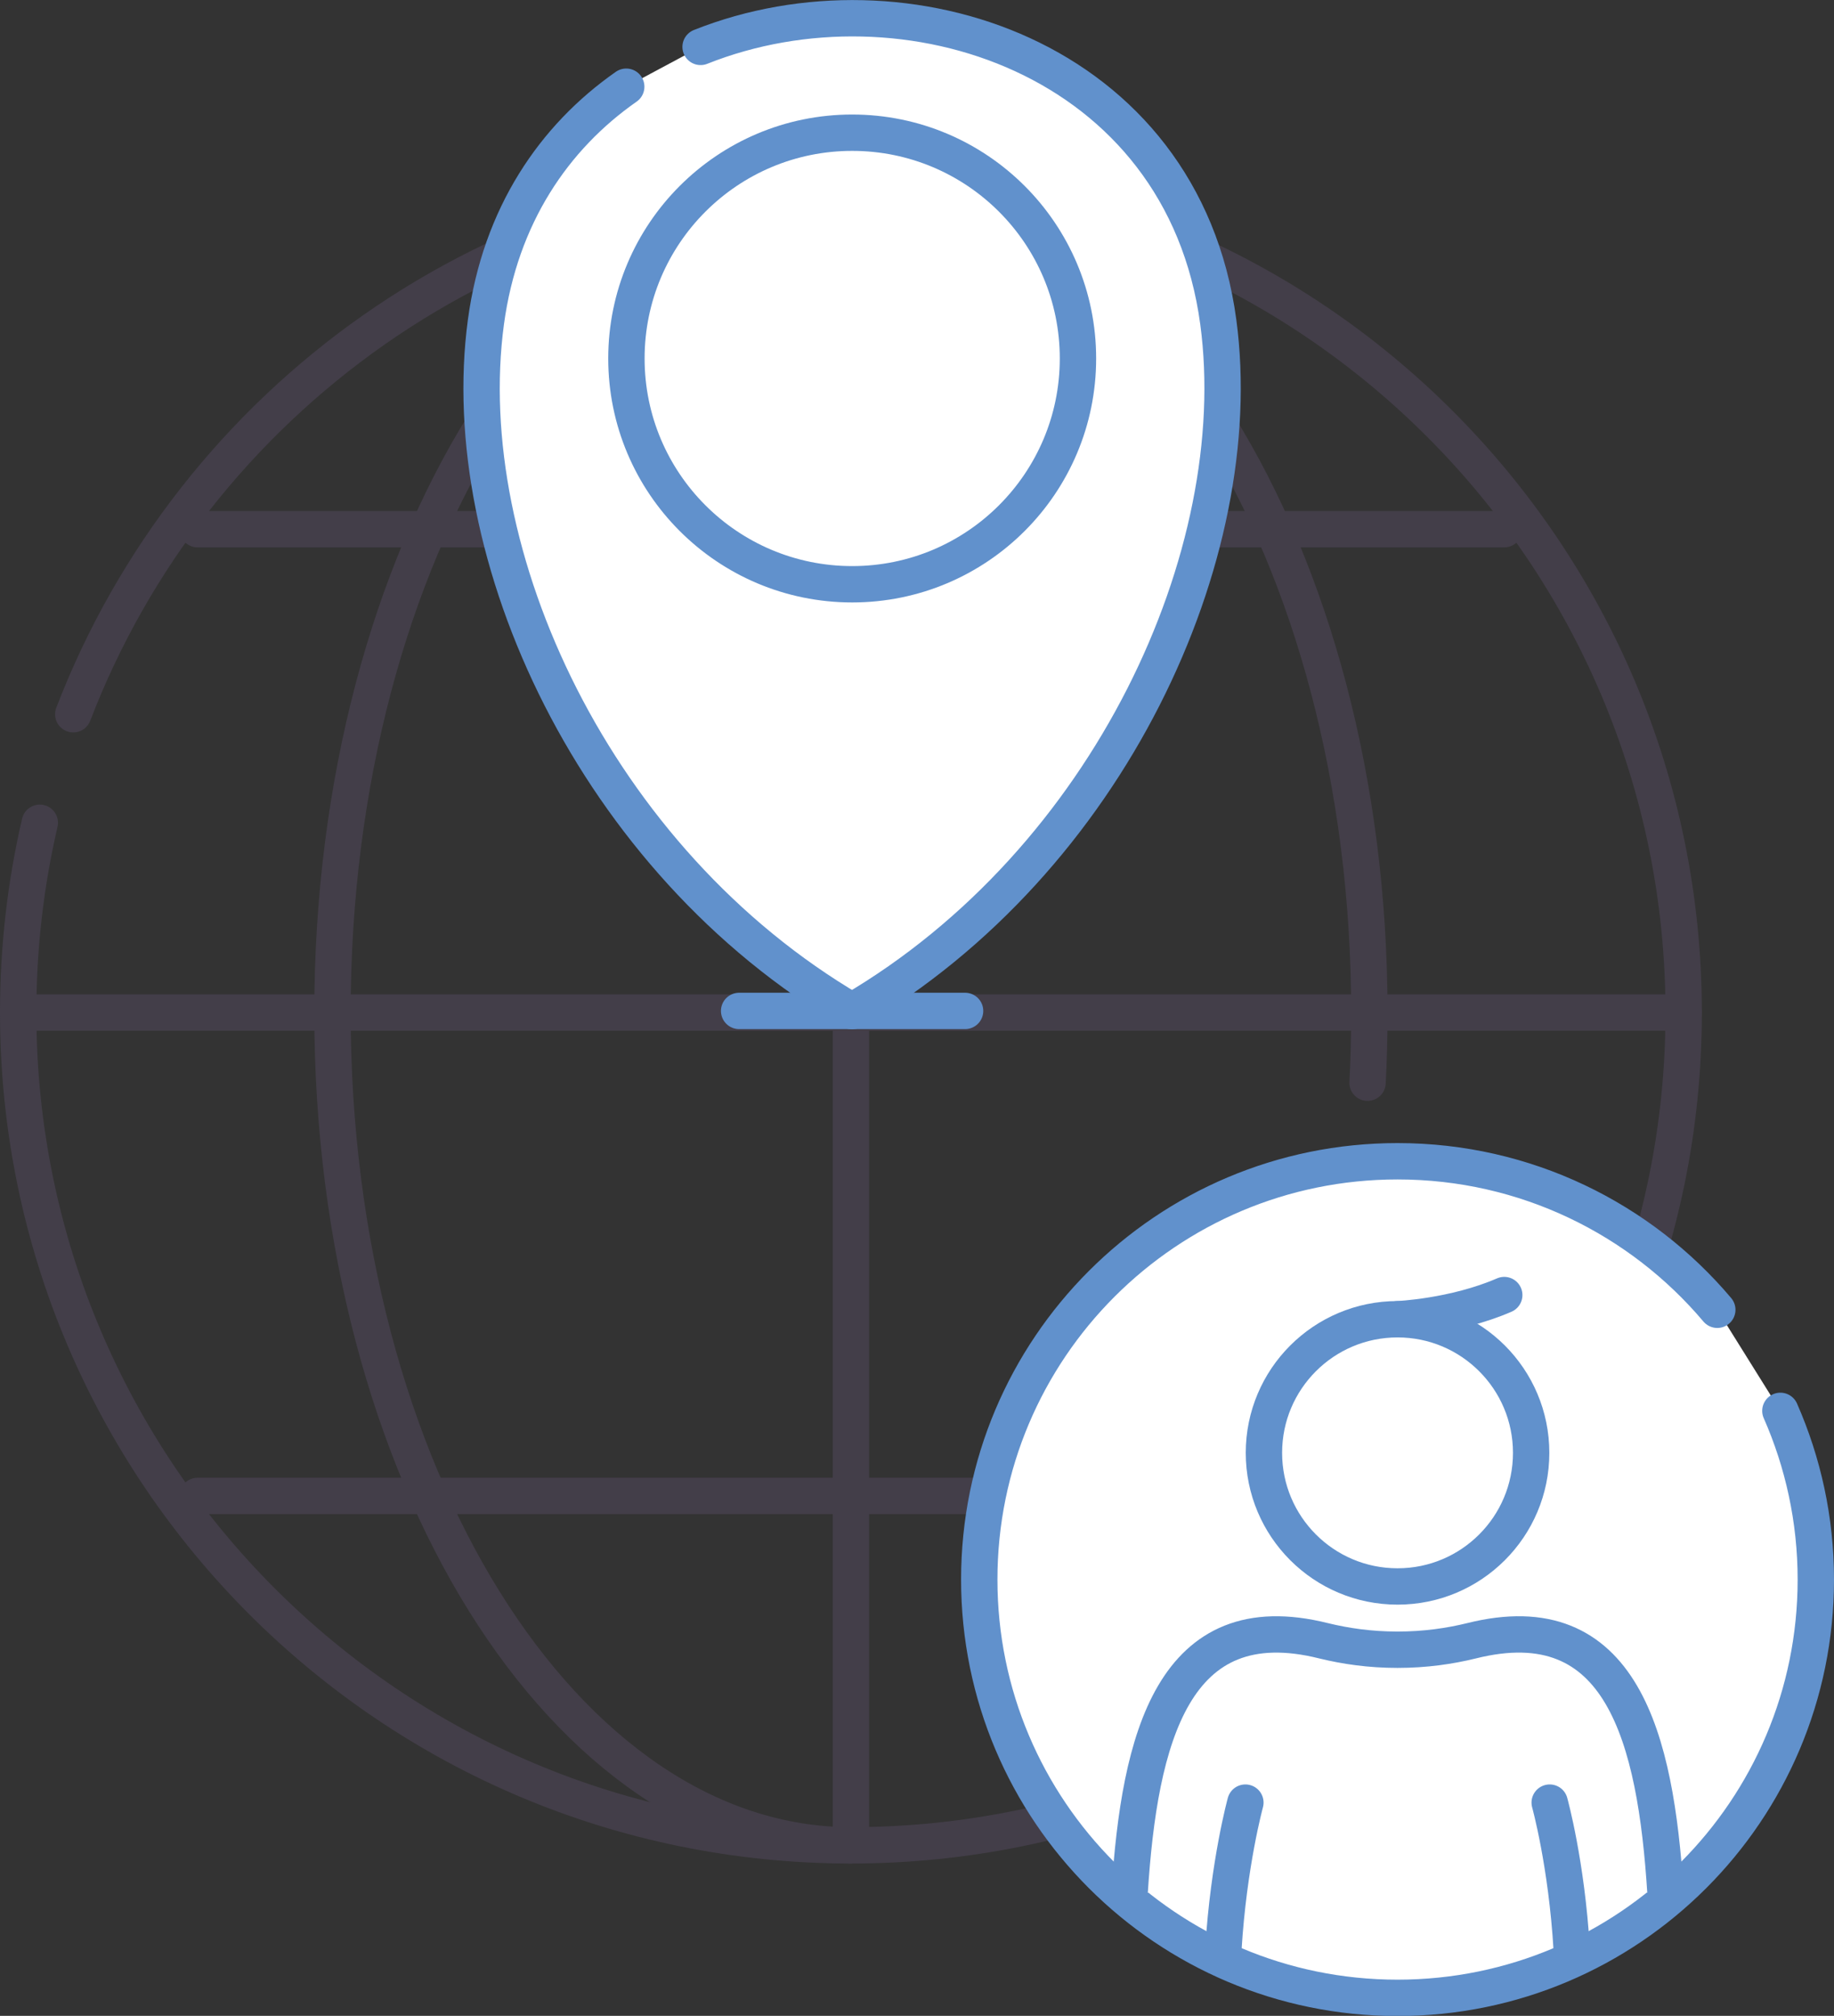 <?xml version="1.0" encoding="UTF-8"?>
<svg id="Calque_2" data-name="Calque 2" xmlns="http://www.w3.org/2000/svg" viewBox="0 0 100.89 110.89">
  <rect x="0" y="0" width="100.89" height="110.89" fill="#333333" stroke="none"/>
  <defs>
    <style>
      .cls-1 {
        stroke: #433e49;
      }

      .cls-1, .cls-2, .cls-3 {
        stroke-linecap: round;
        stroke-linejoin: round;
        stroke-width: 2px;
      }

      .cls-1, .cls-3 {
        fill: none;
      }

      .cls-2 {
        fill: #fff;
      }

      .cls-2, .cls-3 {
        stroke: #6191cc;
      }
    </style>
  </defs>
  <g id="_ÎÓÈ_1" data-name="—ÎÓÈ_1">
    <g>
      <g>
        <path class="cls-1" d="M4.03,39.29C10.63,22.09,27.29,9.89,46.81,9.89c25.3,0,45.81,20.51,45.81,45.81s-20.51,45.81-45.81,45.81S1,81,1,55.7c0-3.59.41-7.09,1.19-10.44"/>
        <g>
          <path class="cls-1" d="M46.81,101.51c-15.75,0-28.52-20.51-28.52-45.81S31.06,9.89,46.81,9.89s28.52,20.51,28.52,45.81c0,1.3-.03,2.58-.1,3.86"/>
          <line class="cls-1" x1="1" y1="55.7" x2="92.62" y2="55.7"/>
          <g>
            <line class="cls-1" x1="10.87" y1="29.11" x2="82.75" y2="29.11"/>
            <line class="cls-1" x1="10.87" y1="82.29" x2="82.75" y2="82.29"/>
          </g>
          <line class="cls-1" x1="46.81" y1="9.89" x2="46.81" y2="101.51"/>
        </g>
      </g>
      <path class="cls-2" d="M97.94,77.61c1.25,2.84,1.95,5.98,1.95,9.28,0,12.71-10.3,23.01-23.01,23.01s-23.01-10.3-23.01-23.01,10.3-23.01,23.01-23.01c7.05,0,13.37,3.17,17.59,8.17"/>
      <g>
        <g>
          <path class="cls-2" d="M91.62,104.11c-.54-8.48-2.39-15.93-10.68-13.85-1.19.29-2.53.49-4.06.49s-2.87-.2-4.06-.49c-8.29-2.08-10.14,5.38-10.68,13.86"/>
          <circle class="cls-2" cx="76.88" cy="79.92" r="7.35"/>
        </g>
        <g>
          <path class="cls-2" d="M68.51,99.16s-.92,3.34-1.21,8.06"/>
          <path class="cls-2" d="M85.25,99.16s.93,3.34,1.21,8.06"/>
        </g>
      </g>
      <path class="cls-3" d="M76.88,72.57s3.1-.13,5.87-1.33"/>
    </g>
    <g>
      <g>
        <path class="cls-2" d="M34.45,4.77c-3.98,2.78-6.93,7.1-7.72,12.95-1.72,12.77,5.98,29.61,20.14,37.9,14.16-8.29,21.86-25.13,20.15-37.9-1.96-14.58-17.26-19.61-28.48-15.14"/>
        <circle class="cls-2" cx="46.88" cy="19.72" r="12.42"/>
      </g>
      <line class="cls-3" x1="40.66" y1="55.61" x2="53.09" y2="55.61"/>
    </g>
  </g>
</svg>
